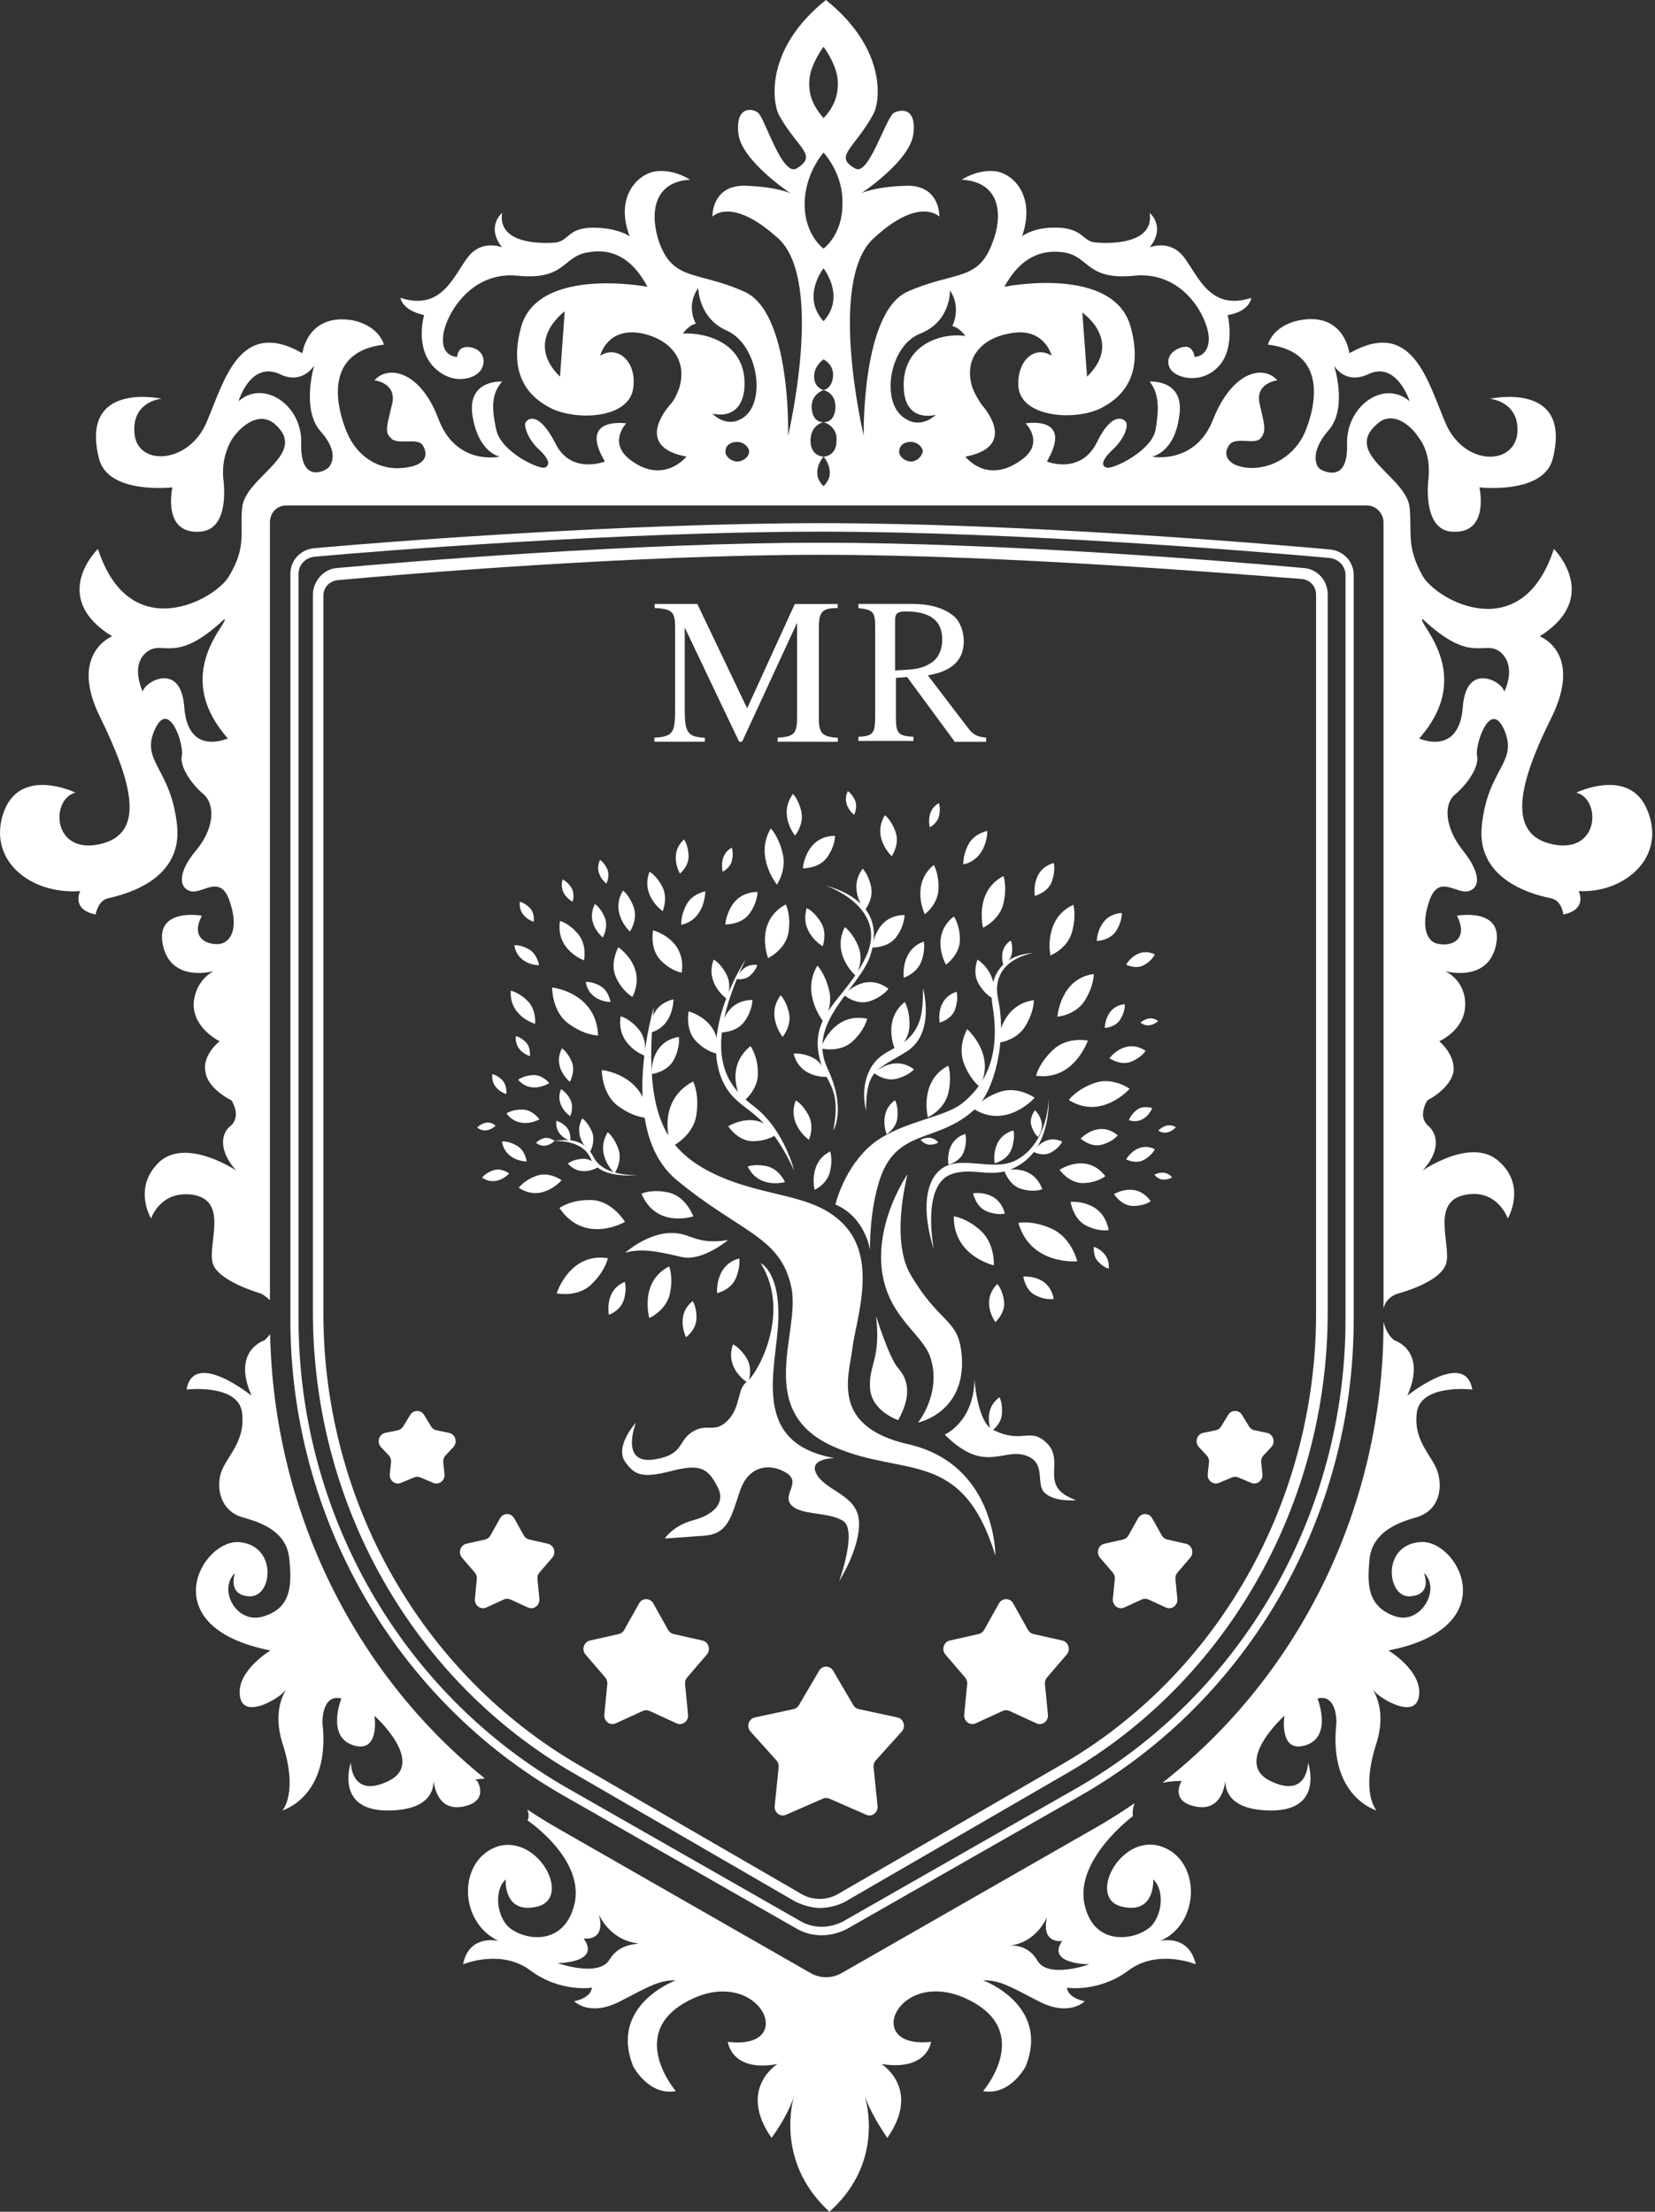 <?xml version="1.0" encoding="UTF-8"?> <svg xmlns="http://www.w3.org/2000/svg" width="505" height="675" viewBox="0 0 505 675" fill="none"><rect x="0" y="0" width="505" height="675" fill="#333333" stroke="none"/> <path d="M145.635 543.53C145.635 543.53 143.264 543.122 147.938 542.769C107.943 510.486 83.523 460.814 82.423 407.18C81.944 407.787 81.4 408.408 80.728 409.054C80.728 409.054 70.63 412.058 76.76 425.958C76.76 425.958 59.092 411.684 56.928 424.078C56.928 424.078 72.794 422.204 73.877 431.215C74.958 440.232 68.828 444.739 67.385 449.622C65.943 454.505 67.385 461.266 74.237 463.145C81.088 465.025 87.579 468.029 88.3 475.916C89.022 483.429 89.022 490.566 80.728 493.193C72.432 496.202 66.302 485.306 71.713 480.049C71.713 480.049 69.19 486.809 76.041 487.186C83.251 487.56 84.694 471.785 73.153 470.659C61.615 469.532 46.111 496.576 82.53 503.713C82.53 503.713 72.432 509.723 73.153 517.236C73.877 524.749 83.611 519.113 86.137 516.86L87.217 515.733C85.056 519.49 83.973 524.749 86.137 531.886C91.186 547.284 86.137 552.544 86.137 552.544C86.137 552.544 100.919 548.413 98.396 525.874C98.396 525.874 98.037 516.86 104.167 518.363C104.167 518.363 99.479 530.007 107.773 532.637C116.067 535.264 114.262 523.62 114.262 523.62C114.262 523.62 130.131 537.894 118.59 543.53C107.052 549.164 107.052 537.894 107.052 537.894C107.052 537.894 102.003 552.544 118.231 552.544C131.211 552.544 132.292 546.16 132.292 543.53C132.654 546.16 134.094 552.544 140.948 551.417C149.601 549.914 145.635 543.53 145.635 543.53Z" fill="white"></path> <path d="M458.994 211.101C458.632 208.095 447.453 201.711 446.372 215.608C445.292 231.009 433.032 225.375 433.032 225.375C450.7 205.468 431.949 189.691 434.11 188.938C449.258 203.212 452.864 194.948 457.911 199.081C462.96 203.588 458.994 211.101 458.994 211.101ZM411.034 135.6C411.396 147.62 403.824 143.863 402.74 143.113C401.657 142.36 399.493 138.23 405.266 131.469C411.396 124.706 407.066 111.559 407.066 111.559C407.066 111.559 410.313 117.57 417.526 114.189C426.181 110.059 430.145 122.453 430.145 122.453C422.213 115.693 410.675 123.956 411.034 135.6ZM275.81 119.073C276.531 129.216 285.546 126.583 285.546 126.583C285.546 126.583 281.219 131.093 276.172 127.713C268.6 123.206 271.123 105.549 280.859 101.793C290.233 98.036 289.874 88.648 289.874 88.648C293.48 93.906 290.593 99.539 290.593 99.539C292.759 99.916 294.561 102.546 294.561 102.546C287.351 101.416 274.729 105.173 275.81 119.073ZM277.974 140.857C276.172 140.857 274.367 139.357 274.367 137.853C274.367 135.976 275.81 134.85 277.974 134.85C279.776 134.85 281.58 136.353 281.58 137.853C281.219 139.357 279.776 140.857 277.974 140.857ZM251.289 75.875C251.289 75.875 245.521 71.742 245.521 62.352C245.521 52.962 251.289 46.575 251.289 46.575C251.289 46.575 257.418 52.962 257.059 62.352C257.059 71.742 251.289 75.875 251.289 75.875ZM251.289 81.885C251.289 81.885 258.14 90.525 251.289 98.036C244.437 90.525 251.289 81.885 251.289 81.885ZM251.289 139.357C251.289 139.357 255.616 144.24 251.289 148.37C246.963 144.24 251.289 139.357 251.289 139.357C251.289 139.357 247.323 139.357 247.323 134.473C247.323 129.59 251.289 128.837 251.289 128.837C251.289 128.837 248.044 129.216 247.682 124.706C247.323 120.199 251.289 119.073 251.289 119.073C251.289 119.073 248.406 118.322 248.406 114.94C248.406 111.559 251.289 109.682 251.289 109.682C251.289 109.682 254.536 111.186 254.176 114.94C253.814 118.696 251.289 119.073 251.289 119.073C251.289 119.073 255.254 119.823 254.897 124.706C254.536 129.216 251.289 128.837 251.289 128.837C251.289 128.837 255.616 129.966 255.254 134.473C255.254 139.357 251.289 139.357 251.289 139.357ZM246.963 24.414C247.323 19.531 251.289 14.274 251.289 14.274C251.289 14.274 255.257 19.531 255.616 24.414C255.976 29.298 254.176 33.054 251.289 36.058C248.406 32.678 246.601 29.298 246.963 24.414ZM226.41 127.713C221.361 130.716 217.393 126.21 217.393 126.21C217.393 126.21 226.048 128.837 227.129 118.696C228.212 104.799 215.591 101.416 208.378 101.793C208.378 101.793 210.182 99.163 212.346 98.789C212.346 98.789 209.099 93.529 213.065 87.895C213.065 87.895 213.065 97.286 222.082 101.042C231.457 105.549 233.98 123.206 226.41 127.713ZM224.965 140.857C223.163 140.857 221.361 139.357 221.361 137.853C221.361 135.976 222.801 134.85 224.965 134.85C226.769 134.85 228.571 136.353 228.571 137.853C228.571 139.357 226.769 140.857 224.965 140.857ZM100.199 142.737C99.118 143.863 91.546 147.62 91.905 135.223C92.267 123.58 80.367 115.693 72.794 122.453C72.794 122.453 76.401 110.059 85.416 114.189C92.267 117.57 95.873 111.559 95.873 111.559C95.873 111.559 91.905 124.706 97.675 131.469C103.446 137.853 101.282 141.61 100.199 142.737ZM56.207 215.608C55.126 201.711 43.947 208.095 43.586 211.101C43.586 211.101 39.62 203.212 44.669 199.081C49.715 194.948 53.322 203.212 68.466 188.938C70.269 189.691 51.879 205.468 69.547 225.375C69.188 225.375 57.288 231.009 56.207 215.608ZM170.878 114.94C159.699 104.049 172.318 95.032 172.318 95.032L170.878 114.94ZM331.702 114.94L330.262 95.409C330.262 95.409 342.883 104.049 331.702 114.94ZM502.623 247.162C497.215 234.015 480.99 241.902 480.99 241.902C488.562 243.779 488.2 260.683 473.779 257.679C459.356 254.673 463.681 238.522 473.417 218.988C483.154 199.081 469.811 194.198 469.811 194.198C488.921 182.178 474.136 167.527 474.136 167.527C464.402 197.578 438.441 183.304 434.11 175.791C429.064 166.777 430.866 162.644 430.145 155.131C429.423 145.367 409.232 138.606 420.408 129.216C424.736 125.459 430.145 129.216 433.032 133.72C435.553 137.103 436.274 141.61 435.915 145.743C435.194 151.377 435.553 161.894 443.128 162.268C454.666 163.02 451.422 148.747 451.422 148.747C451.422 148.747 470.894 151 473.779 140.107C479.909 116.069 454.666 121.7 454.666 121.7C455.026 121.7 464.04 122.829 462.96 132.596C461.517 142.36 446.372 141.986 440.962 128.837C435.553 116.069 430.866 96.912 411.755 107.803C411.755 107.803 410.313 95.409 396.97 97.662C388.317 99.163 386.874 105.173 386.874 105.173C405.626 107.426 401.298 124.706 398.053 132.22C395.168 138.606 388.317 143.49 380.383 142.737C374.253 141.986 373.17 138.606 374.974 135.976C376.779 132.97 382.909 135.976 384.711 133.72C386.513 131.469 385.791 129.59 384.351 123.206C382.909 116.819 389.76 116.069 389.76 116.069C385.432 111.186 376.057 113.436 370.287 127.713C364.876 141.986 351.533 139.357 351.533 139.357C351.533 139.357 358.385 138.23 359.83 126.96C361.632 115.693 350.815 116.443 350.815 116.443C353.7 120.199 353.7 124.706 352.617 131.093C351.533 137.479 339.995 143.113 337.831 142.737C335.67 142.36 336.391 140.107 339.636 137.103C342.883 134.097 344.326 130.343 343.604 128.837C342.883 127.713 339.274 125.459 334.587 135.223C329.54 144.99 319.442 140.857 319.442 140.857C327.736 126.583 312.95 129.216 312.95 129.216C312.95 129.216 319.08 135.223 311.508 140.483C301.053 147.994 294.561 139.357 294.561 139.357C308.625 136.727 302.855 127.336 299.61 123.58C298.527 122.076 297.444 120.199 296.723 118.322C293.84 109.306 299.61 103.296 307.904 101.793C318.721 99.539 320.885 108.556 320.885 108.556C315.476 105.173 310.065 110.433 310.787 118.322C311.87 127.336 327.736 128.463 335.67 124.706C342.521 121.326 349.013 114.563 345.044 99.916C339.995 80.759 306.461 87.519 306.461 87.519C310.427 80.382 315.838 75.875 324.489 77.002C332.423 78.129 331.342 85.642 346.125 84.139C361.632 82.638 368.845 97.662 368.845 103.296C368.845 108.932 364.517 108.932 364.517 108.932C364.517 108.932 364.157 105.173 360.91 105.926C357.666 106.676 355.502 109.306 356.944 112.31C358.385 115.316 366.319 117.57 371.73 111.936C377.138 106.3 374.612 96.159 374.612 96.159C381.466 95.032 381.825 90.899 381.825 90.899C369.204 95.032 365.597 84.139 361.272 78.505C356.944 72.869 350.815 75.501 350.815 75.501C355.864 69.115 350.815 64.982 350.815 64.982C352.255 74.749 338.193 74.372 334.227 73.996C330.262 73.622 330.621 69.865 323.049 69.489C315.476 69.115 311.87 72.119 311.87 72.119C316.198 59.722 308.985 52.585 303.217 52.211C297.806 51.835 293.48 54.841 293.48 54.841C306.099 55.592 305.74 66.859 302.855 73.996C298.527 86.016 291.314 82.638 276.891 89.022C262.827 95.409 263.548 132.97 263.548 132.97C263.548 132.97 252.372 86.016 266.436 72.869C280.497 59.722 286.627 66.109 286.627 66.109C286.627 66.109 286.989 55.968 275.81 56.718C266.436 57.095 262.827 58.972 262.827 58.972C262.827 58.972 277.612 49.205 278.695 40.941C279.776 32.301 274.367 33.428 272.565 34.557C270.04 36.811 264.993 53.712 261.027 51.458C254.176 47.704 260.665 45.448 266.436 34.931C268.6 31.175 270.761 15.024 252.01 0C233.261 15.024 235.784 31.175 237.586 34.931C243.357 45.448 249.846 47.328 242.997 51.458C238.67 53.712 233.621 36.811 231.457 34.557C230.014 33.054 224.244 31.927 225.327 40.941C226.41 49.205 241.193 58.972 241.193 58.972C241.193 58.972 237.227 57.095 228.212 56.718C217.033 55.968 217.393 66.109 217.393 66.109C217.393 66.109 223.163 59.722 237.586 72.869C251.65 86.016 240.472 132.97 240.472 132.97C240.472 132.97 241.552 95.409 227.129 89.022C213.065 82.638 205.495 86.016 201.167 73.996C198.644 66.859 198.282 55.592 210.542 54.841C210.542 54.841 206.214 51.835 200.805 52.211C194.676 52.585 187.465 60.098 192.152 72.119C192.152 72.119 188.546 69.489 180.974 69.489C173.401 69.489 173.761 73.245 169.795 73.996C165.829 74.372 151.765 74.749 153.207 64.982C153.207 64.982 148.158 69.115 153.207 75.501C153.207 75.501 147.078 72.869 142.75 78.505C138.422 84.139 134.816 95.032 122.197 90.899C122.197 90.899 122.556 94.656 129.407 96.159C129.407 96.159 126.524 105.926 132.292 111.936C138.063 117.946 145.635 115.693 147.078 112.31C148.52 109.306 146.716 106.3 143.112 105.926C139.505 105.549 139.505 108.932 139.505 108.932C139.505 108.932 134.816 108.932 135.178 103.296C135.178 97.662 142.75 82.638 157.895 84.139C172.68 85.642 171.599 78.129 179.531 77.002C187.825 75.501 193.595 80.006 197.561 87.519C197.561 87.519 164.024 81.132 158.975 99.916C155.009 114.563 161.501 121.326 168.352 124.706C176.286 128.463 192.152 127.713 193.233 118.322C194.316 110.433 188.546 105.173 183.137 108.556C183.137 108.556 185.301 99.539 196.118 101.793C204.412 103.672 209.82 109.682 207.297 118.322C206.576 120.199 205.854 122.076 204.412 123.58C201.167 127.336 195.397 136.727 209.461 139.357C209.461 139.357 202.607 147.994 192.512 140.483C185.301 135.223 191.069 129.216 191.069 129.216C191.069 129.216 176.286 126.96 184.58 140.857C184.58 140.857 174.122 144.99 169.433 135.223C164.386 125.459 161.142 127.713 160.42 128.837C159.699 129.966 161.142 134.097 164.386 137.103C167.631 140.107 167.993 141.986 166.188 142.737C164.024 143.113 152.846 137.853 151.403 131.093C149.963 124.333 149.963 120.199 153.207 116.443C153.207 116.443 142.388 115.693 144.192 126.96C145.994 138.23 152.486 139.357 152.486 139.357C152.486 139.357 139.143 142.36 133.735 127.713C128.326 113.436 118.59 111.186 114.262 116.069C114.262 116.069 121.114 116.819 119.671 123.206C118.228 129.59 117.148 131.843 119.312 133.72C121.114 135.976 127.605 133.346 129.048 135.976C130.85 138.98 129.769 141.986 123.639 142.737C115.346 143.863 108.854 138.98 105.969 132.22C102.724 124.706 98.397 107.426 117.148 105.173C117.148 105.173 115.705 99.163 107.05 97.662C93.709 95.785 92.267 107.803 92.267 107.803C73.154 96.912 68.466 116.069 63.058 128.837C57.65 141.61 42.143 142.36 41.062 132.596C39.979 122.829 48.635 121.7 49.356 121.7C49.356 121.7 24.113 116.069 30.243 140.107C33.128 151 52.601 148.747 52.601 148.747C52.601 148.747 49.356 163.02 60.894 162.268C68.828 161.894 68.828 151.377 68.107 145.743C67.745 141.61 68.828 137.103 70.992 133.72C74.237 129.216 79.283 125.833 83.611 129.216C94.79 138.606 74.596 145.367 73.875 155.131C73.154 162.644 75.318 166.777 69.909 175.791C65.943 182.928 39.62 197.578 29.884 167.527C29.884 167.527 14.739 182.178 34.211 194.198C34.211 194.198 20.869 199.458 30.605 218.988C40.341 238.898 44.669 254.673 30.243 257.679C15.819 260.683 15.46 243.779 23.032 241.902C23.032 241.902 6.805 234.015 1.396 247.162C-4.374 261.809 8.607 273.079 24.473 271.953C24.473 271.953 21.59 277.586 29.162 279.089C29.162 279.089 29.884 274.956 32.769 274.206C35.651 273.456 55.845 269.699 54.043 252.045C52.239 234.389 42.864 232.512 47.192 222.745C51.52 212.978 56.207 227.252 55.486 230.632C54.764 233.639 58.009 238.898 61.977 242.279C65.943 245.659 65.222 253.172 59.813 259.556C54.405 265.943 54.405 270.826 58.009 271.953C61.615 273.079 67.024 266.693 69.909 274.583C72.794 282.47 70.992 287.353 67.024 288.103C63.058 288.48 58.009 286.226 61.615 279.466C61.615 279.466 47.192 276.836 49.715 288.48C52.239 300.124 65.222 296.367 65.222 296.367C65.222 296.367 59.452 298.997 59.09 306.51C59.09 314.023 67.024 317.777 67.024 317.777C67.024 317.777 61.615 321.91 62.696 327.17C63.417 332.428 70.63 335.81 70.63 335.81C70.63 335.81 73.875 340.694 70.269 343.697C67.745 345.574 66.303 350.834 72.073 357.221C72.073 357.221 56.928 347.078 48.635 354.591C40.341 362.478 46.109 371.868 46.109 371.868C46.109 371.868 48.994 362.854 59.452 364.731C69.547 366.985 63.417 379.382 64.862 385.392C66.303 391.025 79.645 394.782 79.645 394.782C79.645 394.782 81.046 395.493 82.363 396.828V159.435C82.363 156.481 84.5 154.266 87.35 154.266H417.171C419.665 154.266 422.158 156.481 422.158 159.435V399.258C422.67 397.321 423.995 395.636 426.541 394.782C426.541 394.782 439.883 391.402 441.323 385.392C442.766 379.758 436.636 366.985 446.734 364.731C456.83 362.478 460.077 371.868 460.077 371.868C460.077 371.868 465.845 362.104 457.551 354.591C449.258 346.701 434.11 357.221 434.11 357.221C439.883 350.834 438.441 345.951 435.915 343.697C432.311 340.694 435.553 335.81 435.553 335.81C435.553 335.81 442.407 332.428 443.487 327.17C444.209 321.91 439.162 317.777 439.162 317.777C439.162 317.777 447.091 314.397 447.091 306.51C447.091 298.997 440.962 296.367 440.962 296.367C440.962 296.367 453.947 300.124 456.468 288.48C458.994 276.836 444.571 279.466 444.571 279.466C448.174 286.603 443.128 288.856 439.162 288.103C435.194 287.729 433.389 282.47 436.274 274.583C439.162 266.693 444.571 273.079 448.174 271.953C451.781 270.826 451.781 266.319 446.372 259.556C440.962 252.796 440.243 245.282 444.209 242.279C448.174 238.898 451.422 233.639 450.7 230.632C449.979 227.628 454.666 212.978 458.994 222.745C463.319 232.888 453.947 234.389 452.143 252.045C450.338 269.699 470.173 273.456 473.417 274.206C476.662 274.956 477.024 279.089 477.024 279.089C484.596 277.586 481.711 271.953 481.711 271.953C495.413 272.706 508.756 261.809 502.623 247.162Z" fill="white"></path> <path d="M449.257 424.079C447.093 411.685 429.425 425.959 429.425 425.959C435.555 412.059 425.46 409.055 425.46 409.055C423.97 407.934 422.687 405.763 422.16 403.424V403.767C422.16 459.262 396.86 511.12 354.693 544.099C356.34 543.749 358.257 543.531 360.551 543.531C360.551 543.531 356.585 549.915 365.238 551.418C372.089 552.542 373.531 546.158 373.893 543.531C373.893 546.158 374.974 552.542 387.955 552.542C404.183 552.542 399.136 537.894 399.136 537.894C399.136 537.894 399.136 549.164 387.595 543.531C376.057 537.894 391.923 523.621 391.923 523.621C391.923 523.621 390.121 535.264 398.415 532.635C406.706 530.007 402.019 518.361 402.019 518.361C408.149 516.858 407.789 525.874 407.789 525.874C405.266 548.414 420.049 552.542 420.049 552.542C420.049 552.542 415 547.285 420.049 531.884C422.213 524.747 421.129 519.49 418.968 515.734C419.33 516.107 419.687 516.484 420.049 516.858C422.574 519.111 432.311 524.747 433.032 517.237C433.751 509.721 423.655 503.713 423.655 503.713C460.077 496.577 444.57 469.153 433.032 470.657C421.491 471.786 423.296 487.56 430.147 487.186C437.357 486.81 434.472 480.049 434.472 480.049C439.883 484.93 433.391 496.2 425.46 493.194C417.166 490.19 417.166 483.427 417.887 475.916C418.609 468.403 425.098 465.023 431.949 463.146C438.802 461.266 440.245 454.88 438.802 449.623C437.357 444.363 431.227 440.232 432.311 431.216C433.391 422.202 449.257 424.079 449.257 424.079Z" fill="white"></path> <path d="M316.559 598.372C313.753 593.501 309.069 593.681 307.848 593.821C316.614 592.907 319.441 584.854 319.441 585.225C317.639 593.488 324.128 592.362 324.128 592.362C319.082 599.499 332.422 599.499 332.422 599.499C332.422 599.499 319.803 604.005 316.559 598.372ZM186.022 597.995C182.775 603.629 170.156 599.122 170.156 599.122C170.156 599.122 183.499 599.122 178.09 591.611C178.09 591.611 184.941 592.736 182.775 584.472C182.775 584.098 185.66 591.985 194.677 593.115C195.037 593.488 189.266 592.736 186.022 597.995ZM354.058 592.362C366.68 586.728 366.318 567.195 354.058 563.438C341.799 559.681 331.701 579.215 342.161 581.845C352.616 584.472 351.895 573.578 351.895 573.578C354.78 576.208 355.142 582.595 351.895 587.102C348.65 591.611 334.227 595.368 330.98 581.468C327.737 567.571 345.672 554.279 345.672 554.279C345.672 554.279 345.395 552.456 346.199 550.32C342.423 552.913 338.547 555.377 334.539 557.672L256.534 602.331C253.686 603.811 250.479 603.811 247.631 602.331L169.627 557.672C166.652 555.958 163.747 554.141 160.896 552.256C161.366 553.414 161.475 554.546 160.981 555.577C160.981 555.577 178.809 567.571 175.202 581.468C171.598 595.368 157.534 591.611 154.29 587.102C151.045 582.595 151.405 576.208 154.29 573.578C154.29 573.578 153.569 584.472 164.026 581.845C174.484 579.215 164.385 560.058 152.126 563.438C139.866 567.195 139.505 586.352 152.126 592.362C152.126 592.362 143.111 590.106 141.307 599.499C141.307 599.499 152.847 594.615 161.862 601.376C170.877 608.139 180.613 606.635 180.613 606.635C180.613 606.635 180.613 609.642 175.202 610.766C175.202 610.766 179.892 615.649 189.266 610.766C198.643 605.885 201.166 604.379 206.216 604.379C206.216 604.379 185.66 611.893 193.232 630.673C193.232 630.673 197.922 639.69 206.216 638.189C206.216 638.189 190.35 619.782 211.265 610.016C232.177 600.251 243.715 625.792 222.082 623.163C222.082 623.163 223.162 632.553 237.226 629.923C237.226 629.923 224.967 637.436 235.424 652.463C235.424 652.463 240.471 645.7 242.275 639.69C240.833 644.947 238.307 661.477 253.092 675C268.239 661.477 265.352 644.947 263.909 639.69C265.714 645.323 270.76 652.463 270.76 652.463C281.22 637.436 268.958 629.923 268.958 629.923C283.02 632.176 284.103 623.163 284.103 623.163C262.828 625.416 274.007 600.251 294.922 610.016C315.837 619.782 299.971 638.189 299.971 638.189C308.265 639.69 312.952 630.673 312.952 630.673C320.525 611.893 299.971 604.379 299.971 604.379C305.018 604.379 307.544 605.885 316.921 610.766C326.292 615.649 330.98 610.766 330.98 610.766C325.571 609.642 325.571 606.635 325.571 606.635C325.571 606.635 335.31 608.139 344.325 601.376C353.337 594.615 364.875 599.499 364.875 599.499C362.714 590.106 354.058 592.362 354.058 592.362Z" fill="white"></path> <path d="M328.2 545.904L328.198 545.907L328.784 547.02L328.804 547.057L328.198 545.907L257.189 586.443C253.036 588.567 248.232 588.541 244.505 586.461L173.466 545.907L173.464 545.904L172.872 547.033L172.857 547.057L173.464 545.904C122.629 517.05 91.099 462.001 91.099 402.788V397.432V175.118C91.099 172.431 93.141 170.227 95.966 169.903C116.923 167.989 190.89 162.26 250.645 162.26C310.398 162.26 384.731 168.374 405.698 170.287C408.524 170.609 410.565 172.816 410.565 175.5V402.788C410.565 462.001 379.035 517.05 328.2 545.904ZM95.814 168.355L95.834 168.612L95.814 168.355ZM405.965 167.706L405.856 168.737L405.965 167.706L405.938 167.704L405.831 168.994V168.997L405.938 167.704C384.993 165.788 310.532 159.664 250.645 159.664C190.76 159.664 116.679 165.406 95.724 167.32L95.699 167.322C91.793 167.766 88.603 170.918 88.603 175.118V397.432V402.788C88.603 462.962 120.642 518.878 172.263 548.183L243.315 588.743L243.325 588.748L243.914 587.606V587.603L243.325 588.748C247.82 591.259 253.483 591.235 258.3 588.769L258.327 588.756L258.352 588.743L257.751 587.603H257.748L258.352 588.743L329.398 548.183C381.022 518.878 413.061 462.962 413.061 402.788V175.5C413.061 171.302 409.871 168.15 405.965 167.706Z" fill="white"></path> <path d="M250.307 582.299C247.821 582.299 245.335 581.562 242.85 580.453L175.38 541.368C126.02 512.977 95.481 459.143 95.481 400.514V181.489C95.481 177.434 98.676 173.745 102.584 173.376C122.823 171.533 193.49 165.634 250.307 165.634C307.125 165.634 377.789 171.533 398.03 173.376C401.936 173.745 405.133 177.065 405.133 181.489V400.514C405.133 458.774 374.594 512.977 325.234 541.368L257.762 580.453C255.633 581.562 252.793 582.299 250.307 582.299ZM250.307 169.321C193.49 169.321 123.177 175.222 102.938 177.065C100.453 177.434 98.676 179.277 98.676 181.858V400.882C98.676 458.037 128.506 510.765 176.8 538.788L244.27 577.873C247.821 580.085 252.439 580.085 255.988 577.873L323.46 538.788C371.752 511.133 401.582 458.037 401.582 400.882V181.489C401.582 178.908 399.805 177.065 397.319 176.697C377.435 175.222 307.125 169.321 250.307 169.321Z" fill="white"></path> <path d="M199.511 307.421C199.511 307.421 188.13 344.865 206.4 360.068C225.984 376.331 238.264 377.265 241.499 393.029C244.314 406.799 229.878 430.723 254.497 441.567C275.881 450.973 293.612 441.816 303.735 474.774C303.735 474.774 303.972 446.861 277.079 440.754C253.119 435.271 259.109 419.759 260.127 411.348C261.146 402.936 267.615 385.365 258.151 374.462C248.687 363.56 233.172 366.05 216.643 357.638C202.207 350.162 196.456 338.824 199.511 307.421Z" fill="white"></path> <path d="M242.338 357.271C242.338 357.271 239.283 344.872 230.418 337.955C223.23 332.348 212.75 323.687 227.483 292.847C227.483 292.847 212.508 315.525 221.194 331.288C225.926 339.825 233.234 337.582 242.338 357.271Z" fill="white"></path> <path d="M251.926 270.228C251.267 270.041 271.453 276.584 264.265 291.911C258.335 304.622 247.673 308.984 249.769 321.445C251.387 331.163 256.957 330.54 254.262 345.057C254.262 345.057 258.395 338.577 252.465 325.991C245.936 312.096 262.228 301.569 265.523 291.724C268.638 282.44 265.762 274.216 251.926 270.228Z" fill="white"></path> <path d="M264.262 338.827C264.262 338.827 262.405 332.658 265.28 326.739C268.156 320.82 273.364 320.571 277.021 317.082C281.333 312.969 281.633 308.296 281.633 301.629C281.633 301.629 285.586 315.337 276.601 320.945C267.676 326.552 264.322 326.116 264.262 338.827Z" fill="white"></path> <path d="M265.46 381.445C265.46 381.445 264.082 371.476 254.918 367.612C254.918 367.612 257.134 357.83 264.564 350.602C273.008 342.378 287.623 341.506 293.613 336.71C302.358 329.67 304.994 319.763 302.838 306.803C301.34 297.706 306.132 291.288 315.354 290.852C315.354 290.852 301.939 292.659 304.575 304.996C307.27 317.644 303.374 332.845 297.863 338.141C286.066 349.481 273.067 343.624 268.036 361.319C265.221 370.915 265.46 381.445 265.46 381.445Z" fill="white"></path> <path d="M319.967 335.273C319.967 335.273 320.086 348.357 310.383 353.903C303.015 358.077 292.712 351.847 286.662 357.205C281.691 361.691 281.751 371.349 284.985 381.443C284.985 381.443 280.914 361.567 290.379 358.327C297.924 355.772 303.554 360.819 311.94 354.962C320.863 348.731 319.967 335.273 319.967 335.273Z" fill="white"></path> <path d="M276.898 358.389C276.898 358.389 267.614 371.723 268.991 386.677C270.369 401.628 281.391 406.865 283.847 414.152C287.501 425.058 280.133 434.155 280.133 434.155C280.133 434.155 295.647 430.975 293.311 412.285C292.053 402.376 286.422 403.684 277.797 388.92C273.484 381.443 274.382 369.106 276.898 358.389Z" fill="white"></path> <path d="M168.544 348.298C168.544 348.298 177.589 347.301 180.285 353.656C181.662 356.896 185.796 359.326 194.84 358.641C194.84 358.641 184.358 359.264 181.243 353.345C178.068 347.176 173.277 347.675 168.544 348.298Z" fill="white"></path> <path d="M190.768 382.317C190.768 382.317 196.818 376.896 203.766 376.335C210.714 375.775 211.733 380.136 222.155 378.454C222.155 378.454 214.249 385.121 207.959 383.625C201.729 382.192 196.159 380.759 190.768 382.317Z" fill="white"></path> <path d="M274.089 433.408C274.089 433.408 265.823 430.731 265.463 423.503C265.104 416.338 268.818 414.964 267.32 401.633C267.32 401.633 271.333 414.593 274.089 417.581C278.941 423.067 276.245 429.358 274.089 433.408Z" fill="white"></path> <path d="M232.094 385.492C232.094 385.492 238.025 388.109 237.485 402.876C237.006 417.643 228.56 440.445 254.677 444.993C254.677 444.993 246.231 444.993 249.286 450.105C252.341 455.212 261.625 456.271 262.104 464.309C262.581 472.347 256.054 482.565 256.054 482.565C256.054 482.565 261.742 466.926 257.192 464.122C252.64 461.318 244.554 462.564 241.499 459.387C238.444 456.209 244.673 452.533 240.001 449.542C235.269 446.554 228.56 446.925 225.805 454.963C223.109 463.063 222.091 468.11 215.023 468.67C207.957 469.169 202.866 469.543 202.866 469.543C202.866 469.543 205.202 465.68 211.609 463.935C218.018 462.19 221.552 458.514 218.857 453.592C216.161 448.67 214.307 446.489 205.202 448.857C196.816 450.978 193.878 450.788 190.706 446.053C187.531 441.317 194.06 434.152 194.06 434.152C194.06 434.152 188.789 447.301 199.931 445.367C208.796 443.872 206.759 439.76 211.309 436.956C215.864 434.152 218.078 437.641 222.091 433.467C226.164 429.232 224.847 423.811 227.901 421.69C230.956 419.512 241.678 400.758 232.094 385.492Z" fill="white"></path> <path d="M204.787 350.041C204.787 350.041 199.635 336.396 211.495 330.04C211.495 330.04 213.532 333.966 212.454 340.446C211.435 346.926 204.787 350.041 204.787 350.041Z" fill="white"></path> <path d="M190.71 372.905C190.71 372.905 178.43 380.07 170.703 368.668C170.703 368.668 174.12 366.051 180.467 366.238C186.816 366.425 190.71 372.905 190.71 372.905Z" fill="white"></path> <path d="M211.551 371.224C211.551 371.224 200.23 375.024 195.738 364.307C195.738 364.307 198.972 362.75 204.184 363.996C209.395 365.242 211.551 371.224 211.551 371.224Z" fill="white"></path> <path d="M222.217 343.743C222.217 343.743 230.962 338.136 236.892 346.236C236.892 346.236 234.436 348.229 229.824 348.292C225.212 348.354 222.217 343.743 222.217 343.743Z" fill="white"></path> <path d="M226.53 336.395C226.53 336.395 220.42 326.301 228.986 319.261C228.986 319.261 231.202 322.064 231.262 327.423C231.442 332.844 226.53 336.395 226.53 336.395Z" fill="white"></path> <path d="M234.373 292.407C234.373 292.407 230.06 281.316 239.764 276.02C239.764 276.02 241.441 279.198 240.602 284.494C239.824 289.79 234.373 292.407 234.373 292.407Z" fill="white"></path> <path d="M289.42 355.464C289.42 355.464 288.042 348.174 294.568 346.056C294.568 346.056 295.23 348.174 294.152 351.352C293.073 354.53 289.42 355.464 289.42 355.464Z" fill="white"></path> <path d="M286.728 312.093C286.728 312.093 285.35 304.803 291.877 302.684C291.877 302.684 292.538 304.803 291.46 307.98C290.382 311.158 286.728 312.093 286.728 312.093Z" fill="white"></path> <path d="M288.647 294.403C288.647 294.403 283.556 285.617 291.043 279.698C291.043 279.698 292.9 282.128 292.9 286.801C292.9 291.412 288.647 294.403 288.647 294.403Z" fill="white"></path> <path d="M296.904 364.185C296.904 364.185 304.631 362.876 306.608 370.353C306.608 370.353 304.332 371.039 301.037 369.668C297.803 368.36 296.904 364.185 296.904 364.185Z" fill="white"></path> <path d="M339.916 364.428C339.916 364.428 346.684 360.316 351.117 366.609C351.117 366.609 349.2 368.104 345.666 368.042C342.132 367.98 339.916 364.428 339.916 364.428Z" fill="white"></path> <path d="M329.733 347.486C329.733 347.486 335.243 341.629 341.054 346.489C341.054 346.489 339.616 348.421 336.202 349.356C332.788 350.29 329.733 347.486 329.733 347.486Z" fill="white"></path> <path d="M312.242 389.604C312.242 389.604 320.089 388.794 321.527 396.396C321.527 396.396 319.191 396.956 316.016 395.336C312.841 393.841 312.242 389.604 312.242 389.604Z" fill="white"></path> <path d="M306.431 357.266C306.431 357.266 314.996 354.774 318.051 362.936C318.051 362.936 315.595 363.996 311.702 362.874C307.868 361.815 306.431 357.266 306.431 357.266Z" fill="white"></path> <path d="M323.321 357.02C323.321 357.02 331.467 351.474 337.278 358.951C337.278 358.951 335.001 360.883 330.689 361.069C326.256 361.256 323.321 357.02 323.321 357.02Z" fill="white"></path> <path d="M326.676 366.803C326.676 366.803 336.499 365.869 338.296 375.402C338.296 375.402 335.359 376.025 331.408 374.031C327.454 372.037 326.676 366.803 326.676 366.803Z" fill="white"></path> <path d="M303.493 355.024C303.493 355.024 302.115 347.049 309.243 344.992C309.243 344.992 309.9 347.298 308.642 350.725C307.386 354.152 303.493 355.024 303.493 355.024Z" fill="white"></path> <path d="M334.644 287.174C334.644 287.174 334.944 279.074 342.311 278.638C342.311 278.638 342.491 281.068 340.574 284.121C338.658 287.112 334.644 287.174 334.644 287.174Z" fill="white"></path> <path d="M315.776 273.405C315.776 273.405 314.399 265.43 321.527 263.374C321.527 263.374 322.183 265.679 320.925 269.106C319.67 272.47 315.776 273.405 315.776 273.405Z" fill="white"></path> <path d="M303.733 403.503C303.733 403.503 299.001 397.148 304.332 391.852C304.332 391.852 305.952 393.597 306.371 397.208C306.791 400.759 303.733 403.503 303.733 403.503Z" fill="white"></path> <path d="M338.536 322.937C338.536 322.937 343.328 316.581 349.558 320.694C349.558 320.694 348.36 322.75 345.065 324.058C341.771 325.304 338.536 322.937 338.536 322.937Z" fill="white"></path> <path d="M315.355 351.536C315.355 351.536 318.59 345.804 324.101 348.421C324.101 348.421 323.32 350.29 320.806 351.661C318.291 353.156 315.355 351.536 315.355 351.536Z" fill="white"></path> <path d="M343.628 294.398C343.628 294.398 346.863 288.666 352.374 291.283C352.374 291.283 351.592 293.152 349.079 294.523C346.563 295.956 343.628 294.398 343.628 294.398Z" fill="white"></path> <path d="M343.628 353.841C343.628 353.841 346.863 348.109 352.374 350.726C352.374 350.726 351.592 352.595 349.079 353.966C346.563 355.399 343.628 353.841 343.628 353.841Z" fill="white"></path> <path d="M337.1 313.718C337.1 313.718 337.16 307.051 343.21 306.49C343.21 306.49 343.45 308.484 341.892 311.039C340.395 313.593 337.1 313.718 337.1 313.718Z" fill="white"></path> <path d="M315.836 338.825C315.836 338.825 319.847 342.688 316.732 346.988C316.732 346.988 315.417 345.991 314.698 343.498C313.979 341.006 315.836 338.825 315.836 338.825Z" fill="white"></path> <path d="M351.591 338.204C351.591 338.204 349.494 343.438 344.465 341.88C344.465 341.88 344.944 340.198 346.921 338.703C348.955 337.207 351.591 338.204 351.591 338.204Z" fill="white"></path> <path d="M251.268 311.846C251.268 311.846 244.257 303.185 249.411 294.712C249.411 294.712 251.744 297.02 253.002 302.251C254.26 307.422 251.268 311.846 251.268 311.846Z" fill="white"></path> <path d="M237.067 269.978C237.067 269.978 230.059 261.317 235.21 252.843C235.21 252.843 237.546 255.151 238.804 260.383C240.122 265.554 237.067 269.978 237.067 269.978Z" fill="white"></path> <path d="M250.425 319.944C250.425 319.944 254.078 308.729 264.618 310.909C264.618 310.909 263.9 314.399 260.009 317.95C256.055 321.439 250.425 319.944 250.425 319.944Z" fill="white"></path> <path d="M198.796 327.798C198.796 327.798 198.197 317.953 207.122 316.458C207.122 316.458 207.661 319.386 205.685 323.311C203.648 327.299 198.796 327.798 198.796 327.798Z" fill="white"></path> <path d="M210.116 308.668C210.116 308.668 220.359 311.285 218.861 321.566C218.861 321.566 215.687 321.192 212.332 317.703C209.038 314.213 210.116 308.668 210.116 308.668Z" fill="white"></path> <path d="M188.672 289.102C188.672 289.102 197.537 294.959 192.985 304.243C192.985 304.243 190.109 302.81 188.013 298.386C185.916 294.025 188.672 289.102 188.672 289.102Z" fill="white"></path> <path d="M199.272 283.935C199.272 283.935 209.515 286.552 208.017 296.833C208.017 296.833 204.842 296.459 201.488 292.97C198.194 289.48 199.272 283.935 199.272 283.935Z" fill="white"></path> <path d="M219.758 315.085C219.758 315.085 220.537 305.24 229.582 305.178C229.582 305.178 229.702 308.168 227.186 311.72C224.67 315.272 219.758 315.085 219.758 315.085Z" fill="white"></path> <path d="M221.316 282.126C221.316 282.126 222.095 272.281 231.14 272.219C231.14 272.219 231.259 275.209 228.744 278.761C226.228 282.313 221.316 282.126 221.316 282.126Z" fill="white"></path> <path d="M266.179 289.166C266.179 289.166 266.958 279.322 276.003 279.26C276.003 279.26 276.12 282.25 273.607 285.802C271.091 289.353 266.179 289.166 266.179 289.166Z" fill="white"></path> <path d="M244.975 264.992C244.975 264.992 245.753 255.147 254.798 255.085C254.798 255.085 254.916 258.076 252.402 261.627C249.886 265.179 244.975 264.992 244.975 264.992Z" fill="white"></path> <path d="M257.495 303.686C257.495 303.686 263.725 296.271 271.092 301.754C271.092 301.754 269.475 304.184 265.402 305.555C261.329 306.926 257.495 303.686 257.495 303.686Z" fill="white"></path> <path d="M196.697 322.189C196.697 322.189 187.952 319.011 189.389 310.164C189.389 310.164 192.085 310.787 194.9 314.151C197.715 317.516 196.697 322.189 196.697 322.189Z" fill="white"></path> <path d="M178.19 293.093C178.19 293.093 169.444 289.915 170.882 281.068C170.882 281.068 173.578 281.691 176.393 285.055C179.208 288.42 178.19 293.093 178.19 293.093Z" fill="white"></path> <path d="M187.534 358.078C187.534 358.078 181.304 352.345 185.437 345.554C185.437 345.554 187.474 347.049 188.732 350.788C189.99 354.526 187.534 358.078 187.534 358.078Z" fill="white"></path> <path d="M192.206 284.308C192.206 284.308 185.977 278.576 190.11 271.785C190.11 271.785 192.146 273.28 193.404 277.018C194.662 280.757 192.206 284.308 192.206 284.308Z" fill="white"></path> <path d="M272.109 261.315C272.109 261.315 265.879 255.582 270.012 248.791C270.012 248.791 272.051 250.286 273.307 254.025C274.565 257.763 272.109 261.315 272.109 261.315Z" fill="white"></path> <path d="M228.265 422.068C228.265 422.068 221.017 417.831 223.653 410.292C223.653 410.292 225.929 411.289 227.906 414.654C229.882 418.016 228.265 422.068 228.265 422.068Z" fill="white"></path> <path d="M218.801 394.653C218.801 394.653 218.083 386.055 225.57 384.061C225.57 384.061 226.049 386.615 224.492 390.167C222.934 393.781 218.801 394.653 218.801 394.653Z" fill="white"></path> <path d="M169.861 394.715C169.861 394.715 173.815 382.129 185.495 383.998C185.495 383.998 184.717 387.861 180.464 391.973C176.211 396.086 169.861 394.715 169.861 394.715Z" fill="white"></path> <path d="M198.132 402.252C198.132 402.252 194.957 391.221 204.182 386.488C204.182 386.488 205.5 389.666 204.422 394.775C203.284 400.009 198.132 402.252 198.132 402.252Z" fill="white"></path> <path d="M185.795 401.259C185.795 401.259 184.298 393.782 190.647 391.227C190.647 391.227 191.366 393.408 190.348 396.71C189.329 400.075 185.795 401.259 185.795 401.259Z" fill="white"></path> <path d="M209.336 408.11C209.336 408.11 205.922 401.38 211.373 397.081C211.373 397.081 212.63 398.95 212.511 402.437C212.391 405.929 209.336 408.11 209.336 408.11Z" fill="white"></path> <path d="M180.045 351.538C180.045 351.538 174.594 347.177 177.649 341.32C177.649 341.32 179.386 342.441 180.644 345.432C181.842 348.423 180.045 351.538 180.045 351.538Z" fill="white"></path> <path d="M183.938 286.111C183.938 286.111 178.487 281.75 181.542 275.893C181.542 275.893 183.279 277.014 184.537 280.005C185.735 283.058 183.938 286.111 183.938 286.111Z" fill="white"></path> <path d="M173.876 330.165C173.876 330.165 168.425 325.803 171.48 319.946C171.48 319.946 173.217 321.068 174.475 324.059C175.673 327.05 173.876 330.165 173.876 330.165Z" fill="white"></path> <path d="M207.479 266.613C207.479 266.613 203.885 260.507 208.737 256.208C208.737 256.208 209.995 257.89 210.115 261.13C210.235 264.433 207.479 266.613 207.479 266.613Z" fill="white"></path> <path d="M164.596 341.628C164.596 341.628 158.546 345.055 154.532 339.821C154.532 339.821 156.209 338.575 159.384 338.637C162.559 338.637 164.596 341.628 164.596 341.628Z" fill="white"></path> <path d="M173.994 348.168C173.994 348.168 169.262 346.798 169.741 342.062C169.741 342.062 171.179 342.311 172.796 343.931C174.414 345.614 173.994 348.168 173.994 348.168Z" fill="white"></path> <path d="M185.02 269.665C185.02 269.665 181.067 266.674 183.103 262.437C183.103 262.437 184.361 263.185 185.32 265.304C186.218 267.422 185.02 269.665 185.02 269.665Z" fill="white"></path> <path d="M260.612 248.669C260.612 248.669 256.659 245.678 258.693 241.441C258.693 241.441 259.951 242.189 260.909 244.307C261.808 246.488 260.612 248.669 260.612 248.669Z" fill="white"></path> <path d="M154.464 333.903C154.464 333.903 149.732 332.533 150.211 327.797C150.211 327.797 151.649 328.046 153.266 329.666C154.883 331.349 154.464 333.903 154.464 333.903Z" fill="white"></path> <path d="M174.717 275.211C174.717 275.211 170.344 272.968 171.662 268.42C171.662 268.42 173.039 268.918 174.297 270.849C175.555 272.781 174.717 275.211 174.717 275.211Z" fill="white"></path> <path d="M162.856 281.317C162.856 281.317 158.124 279.946 158.603 275.211C158.603 275.211 160.041 275.46 161.658 277.08C163.275 278.7 162.856 281.317 162.856 281.317Z" fill="white"></path> <path d="M174 340.63C174 340.63 169.148 337.514 171.185 332.405C171.185 332.405 172.742 333.153 174 335.521C175.258 337.951 174 340.63 174 340.63Z" fill="white"></path> <path d="M155.372 358.141C155.372 358.141 151.479 362.44 147.106 359.387C147.106 359.387 148.124 357.954 150.58 357.144C153.096 356.334 155.372 358.141 155.372 358.141Z" fill="white"></path> <path d="M161.655 322.316C161.655 322.316 156.923 320.945 157.402 316.209C157.402 316.209 158.84 316.459 160.457 318.079C162.074 319.761 161.655 322.316 161.655 322.316Z" fill="white"></path> <path d="M169.203 348.23C169.203 348.23 166.447 351.034 163.572 348.791C163.572 348.791 164.291 347.856 166.028 347.358C167.705 346.922 169.203 348.23 169.203 348.23Z" fill="white"></path> <path d="M151.234 343.561C151.234 343.561 148.479 346.365 145.604 344.122C145.604 344.122 146.322 343.187 148.059 342.689C149.796 342.19 151.234 343.561 151.234 343.561Z" fill="white"></path> <path d="M182.743 356.083C182.743 356.083 177.292 359.697 173.279 355.086C173.279 355.086 174.776 353.84 177.711 353.653C180.646 353.466 182.743 356.083 182.743 356.083Z" fill="white"></path> <path d="M160.698 354.465C160.698 354.465 154.229 354.528 153.15 348.359C153.15 348.359 155.067 348.11 157.643 349.605C160.338 351.101 160.698 354.465 160.698 354.465Z" fill="white"></path> <path d="M164.473 294.589C164.473 294.589 158.004 294.652 156.926 288.483C156.926 288.483 158.843 288.234 161.419 289.729C163.994 291.225 164.473 294.589 164.473 294.589Z" fill="white"></path> <path d="M186.278 305.801C186.278 305.801 179.808 305.863 178.73 299.694C178.73 299.694 180.647 299.445 183.223 300.941C185.798 302.436 186.278 305.801 186.278 305.801Z" fill="white"></path> <path d="M171.364 360.201C171.364 360.201 165.374 367.18 158.305 362.506C158.305 362.506 159.863 360.201 163.756 358.83C167.65 357.459 171.364 360.201 171.364 360.201Z" fill="white"></path> <path d="M167.586 330.536C167.586 330.536 162.135 334.15 158.122 329.539C158.122 329.539 159.619 328.293 162.554 328.106C165.49 327.919 167.586 330.536 167.586 330.536Z" fill="white"></path> <path d="M205.505 304.992C205.505 304.992 205.565 313.529 198.197 315.211C198.197 315.211 197.898 312.656 199.695 309.167C201.492 305.678 205.505 304.992 205.505 304.992Z" fill="white"></path> <path d="M215.208 272.032C215.208 272.032 215.267 280.568 207.9 282.25C207.9 282.25 207.6 279.696 209.397 276.206C211.194 272.717 215.208 272.032 215.208 272.032Z" fill="white"></path> <path d="M301.283 253.59C301.283 253.59 301.34 262.126 293.975 263.809C293.975 263.809 293.675 261.254 295.472 257.765C297.269 254.275 301.283 253.59 301.283 253.59Z" fill="white"></path> <path d="M221.797 304.871C221.797 304.871 214.969 300.136 217.784 292.846C217.784 292.846 220 294.03 221.737 297.519C223.474 301.008 221.797 304.871 221.797 304.871Z" fill="white"></path> <path d="M163.278 312.468C163.278 312.468 155.371 310.225 155.851 302.374C155.851 302.374 158.246 302.748 161.002 305.489C163.757 308.231 163.278 312.468 163.278 312.468Z" fill="white"></path> <path d="M202.205 278.077C202.205 278.077 195.377 273.341 198.192 266.051C198.192 266.051 200.408 267.235 202.145 270.724C203.882 274.213 202.205 278.077 202.205 278.077Z" fill="white"></path> <path d="M246.834 347.857C246.834 347.857 240.005 343.122 242.82 335.832C242.82 335.832 245.037 337.015 246.774 340.505C248.571 343.994 246.834 347.857 246.834 347.857Z" fill="white"></path> <path d="M261.144 297.83C261.144 297.83 253.537 291.288 257.789 282.939C257.789 282.939 260.248 284.621 261.982 289.045C263.719 293.469 261.144 297.83 261.144 297.83Z" fill="white"></path> <path d="M304.395 318.266C304.395 318.266 305.233 306.615 315.474 305.244C315.474 305.244 315.596 308.733 312.781 313.282C309.963 317.83 304.395 318.266 304.395 318.266Z" fill="white"></path> <path d="M322.662 310.286C322.662 310.286 323.5 298.634 333.741 297.263C333.741 297.263 333.863 300.753 331.048 305.301C328.23 309.85 322.662 310.286 322.662 310.286Z" fill="white"></path> <path d="M273.311 320.819C273.311 320.819 268.879 311.597 276.067 305.803C276.067 305.803 277.684 308.357 277.504 313.155C277.322 317.953 273.311 320.819 273.311 320.819Z" fill="white"></path> <path d="M282.175 279.01C282.175 279.01 277.743 269.788 284.931 263.993C284.931 263.993 286.548 266.548 286.368 271.346C286.186 276.143 282.175 279.01 282.175 279.01Z" fill="white"></path> <path d="M315.716 335.025C315.716 335.025 307.15 344.745 297.149 338.452C297.149 338.452 299.363 335.274 304.936 333.28C310.504 331.286 315.716 335.025 315.716 335.025Z" fill="white"></path> <path d="M344.703 332.284C344.703 332.284 336.137 342.004 326.136 335.711C326.136 335.711 328.35 332.534 333.923 330.54C339.491 328.546 344.703 332.284 344.703 332.284Z" fill="white"></path> <path d="M331.947 317.579C331.947 317.579 327.695 329.978 316.134 328.296C316.134 328.296 316.972 324.495 321.345 320.383C325.718 316.27 331.947 317.579 331.947 317.579Z" fill="white"></path> <path d="M303.256 386.175C303.256 386.175 290.856 383.371 291.036 371.221C291.036 371.221 294.81 371.595 299.245 375.583C303.675 379.633 303.256 386.175 303.256 386.175Z" fill="white"></path> <path d="M328.711 384.931C328.711 384.931 314.515 386.302 310.741 373.217C310.741 373.217 314.932 372.283 320.982 375.024C326.974 377.766 328.711 384.931 328.711 384.931Z" fill="white"></path> <path d="M298.282 292.844C298.282 292.844 305.171 297.268 302.595 304.496C302.595 304.496 300.438 303.437 298.522 300.072C296.665 296.707 298.282 292.844 298.282 292.844Z" fill="white"></path> <path d="M295.113 314.091C295.113 314.091 304.036 321.88 298.944 331.662C298.944 331.662 296.072 329.668 294.095 324.434C292.118 319.2 295.113 314.091 295.113 314.091Z" fill="white"></path> <path d="M283.131 341.006C283.131 341.006 280.316 329.916 289.361 325.243C289.361 325.243 290.559 328.42 289.361 333.592C288.163 338.701 283.131 341.006 283.131 341.006Z" fill="white"></path> <path d="M320.508 291.595C320.508 291.595 318.232 280.379 327.516 276.143C327.516 276.143 328.534 279.383 327.097 284.492C325.659 289.601 320.508 291.595 320.508 291.595Z" fill="white"></path> <path d="M299.963 283.128C299.963 283.128 297.148 272.037 306.193 267.364C306.193 267.364 307.391 270.542 306.193 275.713C304.995 280.822 299.963 283.128 299.963 283.128Z" fill="white"></path> <path d="M270.55 346.177C270.55 346.177 267.854 339.51 273.123 335.771C273.123 335.771 274.141 337.64 273.841 341.005C273.542 344.37 270.55 346.177 270.55 346.177Z" fill="white"></path> <path d="M302.415 436.831C302.415 436.831 299.72 430.167 304.988 426.426C304.988 426.426 306.007 428.295 305.707 431.66C305.408 434.962 302.415 436.831 302.415 436.831Z" fill="white"></path> <path d="M280.916 347.86C280.916 347.86 284.088 345.99 286.307 348.67C286.307 348.67 285.408 349.355 283.731 349.355C282.054 349.355 280.916 347.86 280.916 347.86Z" fill="white"></path> <path d="M353.45 345.056C353.45 345.056 355.906 342.252 358.781 343.996C358.781 343.996 358.182 344.931 356.565 345.492C354.948 346.115 353.45 345.056 353.45 345.056Z" fill="white"></path> <path d="M352.254 358.514C352.254 358.514 355.427 356.645 357.645 359.324C357.645 359.324 356.747 360.01 355.07 360.01C353.333 360.01 352.254 358.514 352.254 358.514Z" fill="white"></path> <path d="M333.803 380.507C333.803 380.507 338.835 382.189 338.296 387.174C338.296 387.174 336.738 386.862 335.061 384.993C333.384 383.248 333.803 380.507 333.803 380.507Z" fill="white"></path> <path d="M347.998 312.096C347.998 312.096 350.694 309.541 353.389 311.598C353.389 311.598 352.67 312.47 351.053 312.844C349.436 313.28 347.998 312.096 347.998 312.096Z" fill="white"></path> <path d="M252.285 328.665C252.285 328.665 244.078 329.164 242.162 321.562C242.162 321.562 244.558 321.126 248.032 322.808C251.446 324.491 252.285 328.665 252.285 328.665Z" fill="white"></path> <path d="M239.526 360.755C239.526 360.755 231.62 363.06 228.146 356.02C228.146 356.02 230.422 355.085 234.135 355.957C237.849 356.892 239.526 360.755 239.526 360.755Z" fill="white"></path> <path d="M263.839 277.826C263.839 277.826 258.57 271.284 263.242 265.115C263.242 265.115 265.037 266.86 265.816 270.723C266.594 274.586 263.839 277.826 263.839 277.826Z" fill="white"></path> <path d="M242.579 255.02C242.579 255.02 237.308 248.478 241.98 242.309C241.98 242.309 243.777 244.054 244.556 247.917C245.275 251.842 242.579 255.02 242.579 255.02Z" fill="white"></path> <path d="M251.027 288.792C251.027 288.792 243.839 284.617 246.175 277.14C246.175 277.14 248.451 278.137 250.488 281.501C252.527 284.804 251.027 288.792 251.027 288.792Z" fill="white"></path> <path d="M248.567 363.125C248.567 363.125 246.53 354.838 253.299 351.412C253.299 351.412 254.197 353.779 253.239 357.642C252.28 361.505 248.567 363.125 248.567 363.125Z" fill="white"></path> <path d="M275.765 298.388C275.765 298.388 274.685 289.914 281.873 287.36C281.873 287.36 282.474 289.852 281.096 293.528C279.659 297.204 275.765 298.388 275.765 298.388Z" fill="white"></path> <path d="M238.809 316.458C238.809 316.458 233.538 309.916 238.21 303.747C238.21 303.747 240.007 305.492 240.786 309.355C241.505 313.281 238.809 316.458 238.809 316.458Z" fill="white"></path> <path d="M266.662 327.423C266.662 327.423 272.772 321.69 278.881 326.363C278.881 326.363 277.264 328.295 273.55 329.229C269.834 330.164 266.662 327.423 266.662 327.423Z" fill="white"></path> <path d="M224.67 298.762C224.67 298.762 226.467 293.777 231.079 294.525C231.079 294.525 230.72 296.082 228.923 297.702C227.126 299.322 224.67 298.762 224.67 298.762Z" fill="white"></path> <path d="M220.537 266.056C220.537 266.056 219.159 260.947 223.292 258.704C223.292 258.704 223.891 260.2 223.352 262.567C222.813 264.935 220.537 266.056 220.537 266.056Z" fill="white"></path> <path d="M283.73 252.469C283.73 252.469 282.353 247.36 286.486 245.117C286.486 245.117 287.087 246.612 286.546 248.98C286.007 251.348 283.73 252.469 283.73 252.469Z" fill="white"></path> <path d="M306.191 294.588C306.191 294.588 304.392 289.603 308.408 287.049C308.408 287.049 309.126 288.482 308.764 290.912C308.408 293.342 306.191 294.588 306.191 294.588Z" fill="white"></path> <path d="M183.639 326.552C183.639 326.552 197.117 327.985 197.656 341.195C197.656 341.195 193.583 341.257 188.551 337.519C183.52 333.78 183.639 326.552 183.639 326.552Z" fill="white"></path> <path d="M168.484 301.377C168.484 301.377 181.961 302.81 182.501 316.019C182.501 316.019 178.427 316.082 173.396 312.343C168.364 308.605 168.484 301.377 168.484 301.377Z" fill="white"></path> <path d="M288.279 437.831C288.279 437.831 297.204 433.968 297.324 420.946C297.324 420.946 298.22 433.906 302.835 436.274C312.057 440.947 314.156 435.339 319.367 440.383C325.355 446.181 316.43 453.658 328.352 457.832C328.352 457.832 322.06 458.518 318.888 455.714C315.711 452.91 319.664 446.243 312.718 444.124C305.77 442.068 300.197 449.792 288.279 437.831Z" fill="white"></path> <path d="M249.948 509.88C250.922 508.219 253.235 508.219 254.209 509.88L260.391 520.415C260.75 521.028 261.337 521.459 262.015 521.607L273.831 524.146C275.74 524.556 276.479 526.984 275.148 528.461L267.219 537.272C266.725 537.825 266.483 538.57 266.558 539.321L267.771 551.188C267.971 553.153 266.071 554.62 264.322 553.854L253.045 548.924C252.427 548.654 251.73 548.654 251.111 548.924L239.838 553.854C238.086 554.62 236.186 553.153 236.386 551.188L237.596 539.321C237.674 538.57 237.432 537.825 236.937 537.272L229.008 528.461C227.678 526.984 228.417 524.556 230.326 524.146L242.141 521.607C242.82 521.459 243.407 521.028 243.766 520.415L249.948 509.88Z" fill="white"></path> <path d="M304.831 489.33C305.794 487.611 308.182 487.611 309.146 489.33L313.696 497.458C314.048 498.089 314.639 498.536 315.323 498.689L324.163 500.68C326.033 501.101 326.769 503.463 325.496 504.948L319.469 511.963C319.004 512.506 318.777 513.228 318.847 513.952L319.758 523.314C319.953 525.294 318.019 526.751 316.269 525.949L307.995 522.158C307.354 521.862 306.623 521.862 305.981 522.158L297.707 525.949C295.955 526.751 294.024 525.294 294.216 523.314L295.127 513.952C295.199 513.228 294.972 512.506 294.505 511.963L288.478 504.948C287.205 503.463 287.941 501.101 289.811 500.68L298.651 498.689C299.337 498.536 299.926 498.089 300.281 497.458L304.831 489.33Z" fill="white"></path> <path d="M347.26 463.368C348.223 461.649 350.612 461.649 351.575 463.368L354.51 468.615C354.865 469.246 355.454 469.692 356.14 469.846L361.846 471.131C363.715 471.551 364.454 473.914 363.178 475.399L359.287 479.927C358.823 480.469 358.596 481.191 358.666 481.918L359.255 487.959C359.447 489.937 357.515 491.399 355.763 490.594L350.425 488.146C349.783 487.853 349.052 487.853 348.411 488.146L343.07 490.594C341.317 491.399 339.388 489.937 339.58 487.959L340.167 481.918C340.239 481.191 340.012 480.469 339.545 479.927L335.657 475.399C334.382 473.914 335.12 471.551 336.99 471.131L342.695 469.846C343.379 469.692 343.971 469.246 344.322 468.615L347.26 463.368Z" fill="white"></path> <path d="M374.765 431.811C375.746 430.206 377.997 430.206 378.975 431.811L381.139 435.349C381.504 435.949 382.093 436.367 382.759 436.505L386.6 437.296C388.544 437.699 389.283 440.181 387.903 441.655L385.527 444.192C385.008 444.745 384.751 445.516 384.833 446.287L385.215 449.872C385.422 451.827 383.55 453.302 381.798 452.564L377.807 450.89C377.206 450.635 376.534 450.635 375.935 450.89L371.942 452.564C370.192 453.302 368.321 451.827 368.528 449.872L368.907 446.287C368.992 445.516 368.735 444.745 368.216 444.192L365.84 441.655C364.457 440.181 365.198 437.699 367.14 437.296L370.981 436.505C371.65 436.367 372.237 435.949 372.603 435.349L374.765 431.811Z" fill="white"></path> <path d="M199.328 489.33C198.365 487.611 195.976 487.611 195.013 489.33L190.463 497.458C190.111 498.089 189.52 498.536 188.833 498.689L179.996 500.68C178.126 501.101 177.387 503.463 178.663 504.948L184.688 511.963C185.154 512.506 185.382 513.228 185.312 513.952L184.401 523.314C184.206 525.294 186.138 526.751 187.89 525.949L196.164 522.158C196.805 521.862 197.536 521.862 198.178 522.158L206.451 525.949C208.203 526.751 210.135 525.294 209.943 523.314L209.032 513.952C208.96 513.228 209.187 512.506 209.653 511.963L215.678 504.948C216.954 503.463 216.215 501.101 214.346 500.68L205.508 498.689C204.824 498.536 204.233 498.089 203.878 497.458L199.328 489.33Z" fill="white"></path> <path d="M156.899 463.368C155.936 461.649 153.547 461.649 152.584 463.368L149.649 468.615C149.294 469.246 148.703 469.692 148.019 469.846L142.314 471.131C140.444 471.551 139.708 473.914 140.981 475.399L144.872 479.927C145.338 480.469 145.563 481.191 145.493 481.918L144.904 487.959C144.712 489.937 146.644 491.399 148.393 490.594L153.734 488.146C154.376 487.853 155.107 487.853 155.749 488.146L161.09 490.594C162.839 491.399 164.771 489.937 164.579 487.959L163.992 481.918C163.92 481.191 164.147 480.469 164.614 479.927L168.502 475.399C169.778 473.914 169.039 471.551 167.169 471.131L161.466 469.846C160.78 469.692 160.189 469.246 159.837 468.615L156.899 463.368Z" fill="white"></path> <path d="M129.395 431.811C128.414 430.206 126.163 430.206 125.182 431.811L123.02 435.349C122.654 435.949 122.067 436.367 121.398 436.505L117.557 437.296C115.615 437.699 114.874 440.181 116.257 441.655L118.633 444.192C119.152 444.745 119.407 445.516 119.324 446.287L118.945 449.872C118.738 451.827 120.61 453.302 122.359 452.564L126.352 450.89C126.951 450.635 127.623 450.635 128.222 450.89L132.215 452.564C133.967 453.302 135.839 451.827 135.632 449.872L135.25 446.287C135.168 445.516 135.422 444.745 135.944 444.192L138.32 441.655C139.7 440.181 138.961 437.699 137.017 437.296L133.176 436.505C132.507 436.367 131.923 435.949 131.556 435.349L129.395 431.811Z" fill="white"></path> <path d="M237.292 226.355V225.132C242.498 224.828 243.22 223.813 243.22 218.546V190.058L226.448 226.355H225.524L208.939 191.512V216.775C208.939 223.753 209.993 224.901 215.059 225.145V226.368H199.667V225.145C205.126 224.766 206.002 223.922 206.002 216.775V191.512C206.002 186.696 205.141 185.865 199.755 185.548V184.326H212.778L227.98 216.175L242.511 184.349H255.599V185.572C250.862 185.572 249.871 186.722 249.871 191.475V219.278C249.871 223.777 250.862 224.865 255.661 225.168V226.391L237.292 226.355Z" fill="white"></path> <path d="M291.159 226.129L276.788 206.619L273.379 206.873V219.036C273.379 223.849 274.11 224.61 278.735 224.862V226.129H261.93V224.862C266.56 224.61 267.047 223.849 267.047 218.275V191.418C267.047 186.859 266.56 186.099 261.93 185.59V184.323H278.493C284.341 184.323 288.481 185.844 291.159 188.124C293.106 189.897 294.082 192.937 294.082 195.725C294.082 201.299 290.673 204.845 283.12 206.112L295.3 222.073C297.004 224.355 298.222 224.862 300.9 225.114V226.383H291.159V226.129ZM273.379 204.594C279.224 204.339 281.418 204.087 284.096 202.312C286.287 201.045 287.505 198.259 287.505 195.219C287.505 189.39 283.851 186.605 276.301 186.605C274.11 186.605 273.134 187.111 273.134 189.136V204.594H273.379Z" fill="white"></path> </svg> 
